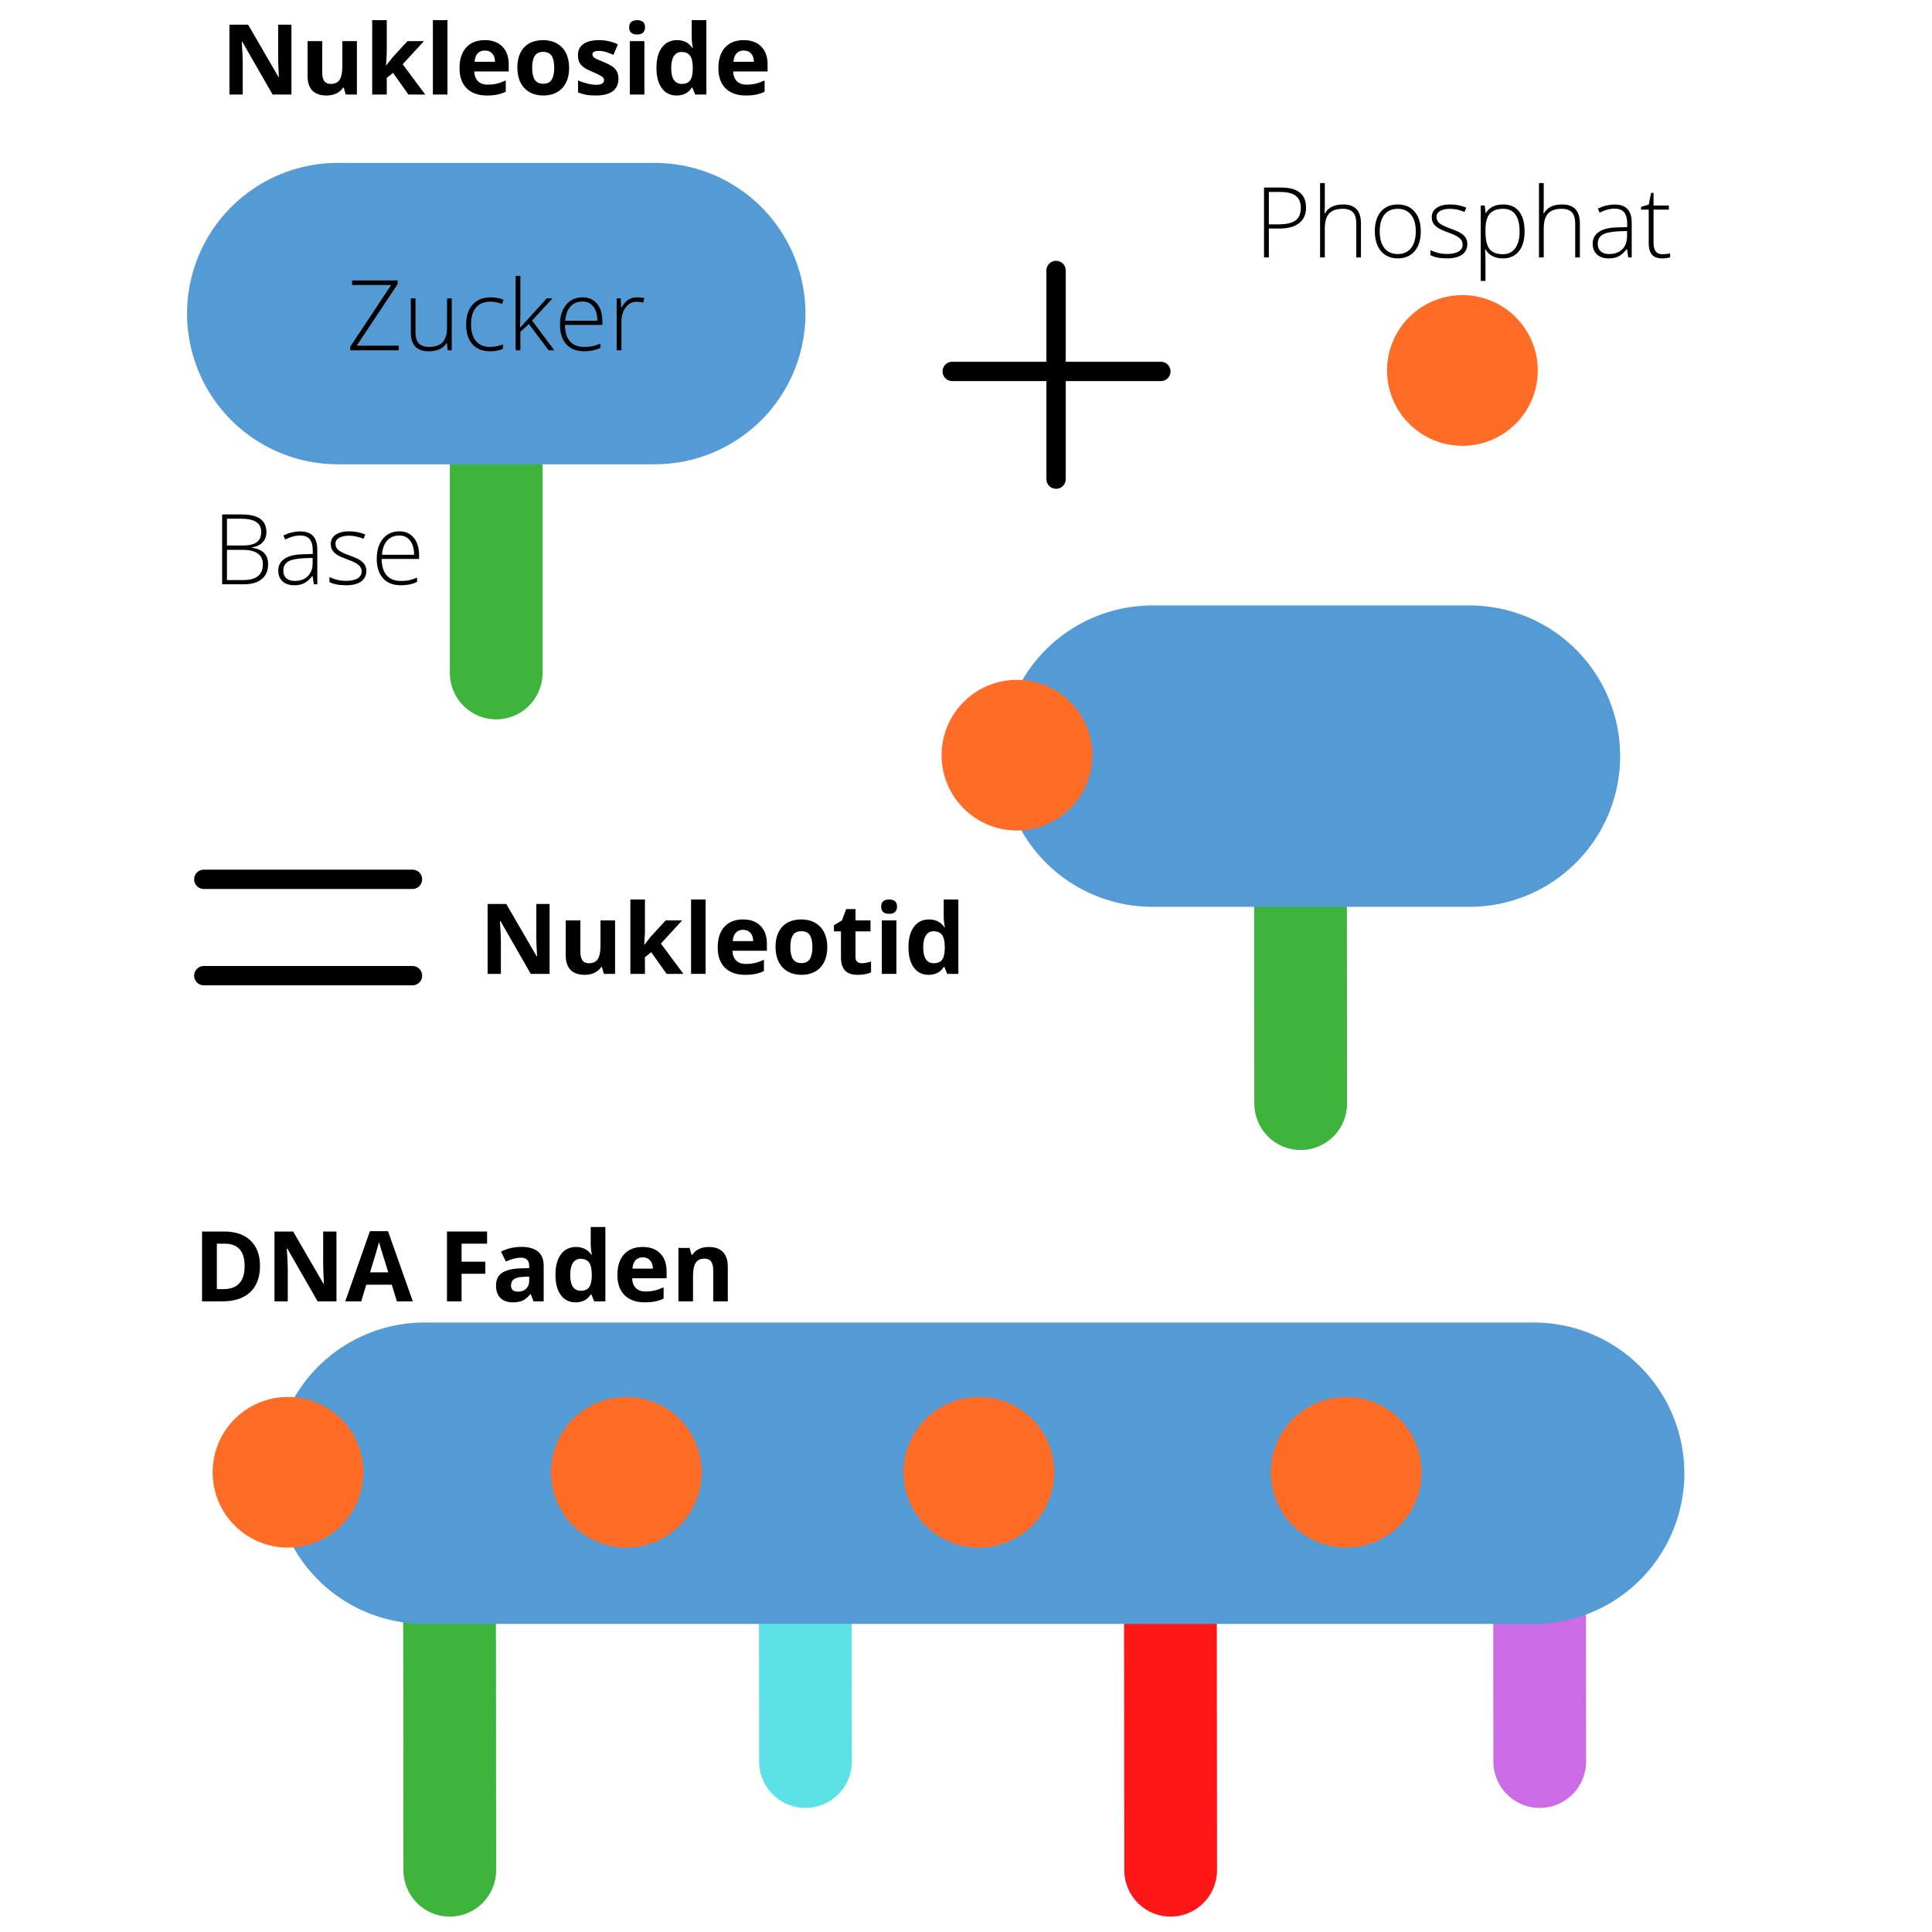 <svg xmlns="http://www.w3.org/2000/svg" xmlns:xlink="http://www.w3.org/1999/xlink" width="500" zoomAndPan="magnify" viewBox="0 0 375 375" height="500" preserveAspectRatio="xMidYMid meet" version="1.0"><defs><g><g id="id1"/><g id="id2"/></g></defs><rect x="-37.5" width="450" fill="rgb(100%, 100%, 100%)" y="-37.5" height="450" fill-opacity="1"/><rect x="-37.5" width="450" fill="rgb(100%, 100%, 100%)" y="-37.5" height="450" fill-opacity="1"/><rect x="-37.5" width="450" fill="rgb(100%, 100%, 100%)" y="-37.5" height="450" fill-opacity="1"/><path stroke-linecap="round" transform="matrix(0, 18.081, -18, 0, 96.314, 60.868)" fill="none" stroke-linejoin="miter" d="M 0.5 0 L 3.856 0 " stroke="rgb(24.709%, 70.589%, 23.529%)" stroke-width="1" stroke-opacity="1" stroke-miterlimit="4"/><path stroke-linecap="round" transform="matrix(58.494, 0, 0, 58.5, 36.308, 60.867)" fill="none" stroke-linejoin="miter" d="M 0.5 -0 L 1.552 -0 " stroke="rgb(32.939%, 60.779%, 83.53%)" stroke-width="1" stroke-opacity="1" stroke-miterlimit="4"/><path fill="rgb(100%, 42.349%, 14.899%)" d="M 283.855 57.285 C 275.777 57.285 269.23 63.832 269.23 71.91 C 269.23 79.988 275.777 86.535 283.855 86.535 C 291.93 86.535 298.48 79.988 298.48 71.91 C 298.48 63.832 291.93 57.285 283.855 57.285 " fill-opacity="1" fill-rule="nonzero"/><path stroke-linecap="round" transform="matrix(0, 3.734, -3.75, 0, 204.981, 50.624)" fill="none" stroke-linejoin="miter" d="M 0.5 0 L 11.351 0 " stroke="rgb(0%, 0%, 0%)" stroke-width="1" stroke-opacity="1" stroke-miterlimit="4"/><path stroke-linecap="round" transform="matrix(-3.734, -0, 0, -3.75, 227.199, 72.092)" fill="none" stroke-linejoin="miter" d="M 0.5 -0 L 11.351 -0 " stroke="rgb(0%, 0%, 0%)" stroke-width="1" stroke-opacity="1" stroke-miterlimit="4"/><path stroke-linecap="round" transform="matrix(0.016, 18.047, -18, 0.016, 252.409, 151.969)" fill="none" stroke-linejoin="miter" d="M 0.5 -0 L 3.448 0 " stroke="rgb(24.709%, 70.589%, 23.529%)" stroke-width="1" stroke-opacity="1" stroke-miterlimit="4"/><path stroke-linecap="round" transform="matrix(58.494, 0, 0, 58.5, 194.439, 146.764)" fill="none" stroke-linejoin="miter" d="M 0.5 0 L 1.552 0 " stroke="rgb(32.939%, 60.779%, 83.53%)" stroke-width="1" stroke-opacity="1" stroke-miterlimit="4"/><path fill="rgb(100%, 42.349%, 14.899%)" d="M 197.387 131.957 C 189.309 131.957 182.762 138.504 182.762 146.582 C 182.762 154.66 189.309 161.207 197.387 161.207 C 205.465 161.207 212.012 154.66 212.012 146.582 C 212.012 138.504 205.465 131.957 197.387 131.957 " fill-opacity="1" fill-rule="nonzero"/><g fill="rgb(0%, 0%, 0%)" fill-opacity="1"><g transform="translate(243.424, 49.967)"><g><path d="M 10.078 -9.672 C 10.078 -8.359 9.629 -7.352 8.734 -6.656 C 7.848 -5.957 6.594 -5.609 4.969 -5.609 L 2.859 -5.609 L 2.859 0 L 1.922 0 L 1.922 -13.562 L 5.234 -13.562 C 8.461 -13.562 10.078 -12.266 10.078 -9.672 Z M 2.859 -6.422 L 4.734 -6.422 C 6.254 -6.422 7.352 -6.672 8.031 -7.172 C 8.719 -7.68 9.062 -8.5 9.062 -9.625 C 9.062 -10.676 8.738 -11.453 8.094 -11.953 C 7.457 -12.453 6.461 -12.703 5.109 -12.703 L 2.859 -12.703 Z M 2.859 -6.422 "/></g></g></g><g fill="rgb(0%, 0%, 0%)" fill-opacity="1"><g transform="translate(254.536, 49.967)"><g><path d="M 8.719 0 L 8.719 -6.547 C 8.719 -7.555 8.504 -8.289 8.078 -8.75 C 7.648 -9.207 6.988 -9.438 6.094 -9.438 C 4.883 -9.438 4 -9.129 3.438 -8.516 C 2.883 -7.91 2.609 -6.926 2.609 -5.562 L 2.609 0 L 1.688 0 L 1.688 -14.438 L 2.609 -14.438 L 2.609 -9.844 L 2.562 -8.547 L 2.625 -8.547 C 3 -9.16 3.473 -9.602 4.047 -9.875 C 4.629 -10.145 5.348 -10.281 6.203 -10.281 C 8.484 -10.281 9.625 -9.051 9.625 -6.594 L 9.625 0 Z M 8.719 0 "/></g></g></g><g fill="rgb(0%, 0%, 0%)" fill-opacity="1"><g transform="translate(265.741, 49.967)"><g><path d="M 10.031 -5.062 C 10.031 -3.414 9.629 -2.129 8.828 -1.203 C 8.035 -0.273 6.938 0.188 5.531 0.188 C 4.645 0.188 3.863 -0.023 3.188 -0.453 C 2.52 -0.879 2.004 -1.488 1.641 -2.281 C 1.285 -3.082 1.109 -4.008 1.109 -5.062 C 1.109 -6.707 1.504 -7.988 2.297 -8.906 C 3.098 -9.82 4.191 -10.281 5.578 -10.281 C 6.961 -10.281 8.051 -9.812 8.844 -8.875 C 9.633 -7.945 10.031 -6.676 10.031 -5.062 Z M 2.062 -5.062 C 2.062 -3.676 2.363 -2.594 2.969 -1.812 C 3.582 -1.039 4.445 -0.656 5.562 -0.656 C 6.676 -0.656 7.535 -1.039 8.141 -1.812 C 8.754 -2.594 9.062 -3.676 9.062 -5.062 C 9.062 -6.445 8.754 -7.52 8.141 -8.281 C 7.523 -9.051 6.66 -9.438 5.547 -9.438 C 4.43 -9.438 3.57 -9.055 2.969 -8.297 C 2.363 -7.535 2.062 -6.457 2.062 -5.062 Z M 2.062 -5.062 "/></g></g></g><g fill="rgb(0%, 0%, 0%)" fill-opacity="1"><g transform="translate(276.872, 49.967)"><g><path d="M 7.938 -2.625 C 7.938 -1.719 7.594 -1.02 6.906 -0.531 C 6.219 -0.051 5.242 0.188 3.984 0.188 C 2.641 0.188 1.57 -0.02 0.781 -0.438 L 0.781 -1.422 C 1.789 -0.922 2.859 -0.672 3.984 -0.672 C 4.984 -0.672 5.738 -0.832 6.25 -1.156 C 6.77 -1.488 7.031 -1.93 7.031 -2.484 C 7.031 -2.992 6.82 -3.422 6.406 -3.766 C 6 -4.109 5.328 -4.445 4.391 -4.781 C 3.379 -5.145 2.672 -5.457 2.266 -5.719 C 1.859 -5.988 1.551 -6.285 1.344 -6.609 C 1.133 -6.941 1.031 -7.348 1.031 -7.828 C 1.031 -8.586 1.348 -9.188 1.984 -9.625 C 2.617 -10.062 3.504 -10.281 4.641 -10.281 C 5.723 -10.281 6.754 -10.078 7.734 -9.672 L 7.391 -8.828 C 6.398 -9.234 5.484 -9.438 4.641 -9.438 C 3.816 -9.438 3.16 -9.301 2.672 -9.031 C 2.191 -8.758 1.953 -8.383 1.953 -7.906 C 1.953 -7.375 2.141 -6.953 2.516 -6.641 C 2.891 -6.328 3.625 -5.973 4.719 -5.578 C 5.625 -5.254 6.281 -4.961 6.688 -4.703 C 7.102 -4.441 7.414 -4.141 7.625 -3.797 C 7.832 -3.461 7.938 -3.07 7.938 -2.625 Z M 7.938 -2.625 "/></g></g></g><g fill="rgb(0%, 0%, 0%)" fill-opacity="1"><g transform="translate(285.72, 49.967)"><g><path d="M 6 0.188 C 4.445 0.188 3.316 -0.395 2.609 -1.562 L 2.547 -1.562 L 2.562 -0.781 C 2.594 -0.32 2.609 0.176 2.609 0.719 L 2.609 4.562 L 1.688 4.562 L 1.688 -10.078 L 2.469 -10.078 L 2.641 -8.641 L 2.703 -8.641 C 3.391 -9.734 4.492 -10.281 6.016 -10.281 C 7.379 -10.281 8.414 -9.832 9.125 -8.938 C 9.844 -8.039 10.203 -6.738 10.203 -5.031 C 10.203 -3.375 9.828 -2.086 9.078 -1.172 C 8.328 -0.266 7.301 0.188 6 0.188 Z M 5.984 -0.625 C 7.016 -0.625 7.812 -1.008 8.375 -1.781 C 8.945 -2.551 9.234 -3.625 9.234 -5 C 9.234 -7.957 8.16 -9.438 6.016 -9.438 C 4.848 -9.438 3.988 -9.113 3.438 -8.469 C 2.883 -7.82 2.609 -6.77 2.609 -5.312 L 2.609 -5.016 C 2.609 -3.441 2.867 -2.316 3.391 -1.641 C 3.922 -0.961 4.785 -0.625 5.984 -0.625 Z M 5.984 -0.625 "/></g></g></g><g fill="rgb(0%, 0%, 0%)" fill-opacity="1"><g transform="translate(297.027, 49.967)"><g><path d="M 8.719 0 L 8.719 -6.547 C 8.719 -7.555 8.504 -8.289 8.078 -8.75 C 7.648 -9.207 6.988 -9.438 6.094 -9.438 C 4.883 -9.438 4 -9.129 3.438 -8.516 C 2.883 -7.91 2.609 -6.926 2.609 -5.562 L 2.609 0 L 1.688 0 L 1.688 -14.438 L 2.609 -14.438 L 2.609 -9.844 L 2.562 -8.547 L 2.625 -8.547 C 3 -9.16 3.473 -9.602 4.047 -9.875 C 4.629 -10.145 5.348 -10.281 6.203 -10.281 C 8.484 -10.281 9.625 -9.051 9.625 -6.594 L 9.625 0 Z M 8.719 0 "/></g></g></g><g fill="rgb(0%, 0%, 0%)" fill-opacity="1"><g transform="translate(308.232, 49.967)"><g><path d="M 7.812 0 L 7.578 -1.594 L 7.5 -1.594 C 7 -0.945 6.477 -0.488 5.938 -0.219 C 5.406 0.051 4.773 0.188 4.047 0.188 C 3.055 0.188 2.285 -0.066 1.734 -0.578 C 1.18 -1.086 0.906 -1.789 0.906 -2.688 C 0.906 -3.664 1.316 -4.426 2.141 -4.969 C 2.961 -5.52 4.148 -5.805 5.703 -5.828 L 7.609 -5.891 L 7.609 -6.562 C 7.609 -7.52 7.414 -8.242 7.031 -8.734 C 6.645 -9.223 6.02 -9.469 5.156 -9.469 C 4.219 -9.469 3.25 -9.207 2.25 -8.688 L 1.906 -9.484 C 3.008 -10.004 4.102 -10.266 5.188 -10.266 C 6.289 -10.266 7.113 -9.973 7.656 -9.391 C 8.207 -8.816 8.484 -7.922 8.484 -6.703 L 8.484 0 Z M 4.094 -0.656 C 5.176 -0.656 6.023 -0.961 6.641 -1.578 C 7.266 -2.191 7.578 -3.047 7.578 -4.141 L 7.578 -5.125 L 5.812 -5.062 C 4.395 -4.988 3.383 -4.766 2.781 -4.391 C 2.188 -4.016 1.891 -3.43 1.891 -2.641 C 1.891 -2.016 2.082 -1.523 2.469 -1.172 C 2.852 -0.828 3.395 -0.656 4.094 -0.656 Z M 4.094 -0.656 "/></g></g></g><g fill="rgb(0%, 0%, 0%)" fill-opacity="1"><g transform="translate(318.296, 49.967)"><g><path d="M 4.344 -0.625 C 4.926 -0.625 5.438 -0.676 5.875 -0.781 L 5.875 -0.031 C 5.426 0.113 4.91 0.188 4.328 0.188 C 3.441 0.188 2.785 -0.051 2.359 -0.531 C 1.93 -1.008 1.719 -1.758 1.719 -2.781 L 1.719 -9.281 L 0.234 -9.281 L 0.234 -9.828 L 1.719 -10.25 L 2.188 -12.531 L 2.656 -12.531 L 2.656 -10.078 L 5.625 -10.078 L 5.625 -9.281 L 2.656 -9.281 L 2.656 -2.906 C 2.656 -2.133 2.789 -1.562 3.062 -1.188 C 3.344 -0.812 3.77 -0.625 4.344 -0.625 Z M 4.344 -0.625 "/></g></g></g><g fill="rgb(0%, 0%, 0%)" fill-opacity="1"><g transform="translate(67.219, 67.992)"><g><path d="M 10.188 0 L 0.766 0 L 0.766 -0.703 L 8.703 -12.672 L 1.125 -12.672 L 1.125 -13.562 L 9.969 -13.562 L 9.969 -12.859 L 2.016 -0.891 L 10.188 -0.891 Z M 10.188 0 "/></g></g></g><g fill="rgb(0%, 0%, 0%)" fill-opacity="1"><g transform="translate(78.164, 67.992)"><g><path d="M 2.484 -10.078 L 2.484 -3.547 C 2.484 -2.535 2.695 -1.801 3.125 -1.344 C 3.551 -0.883 4.211 -0.656 5.109 -0.656 C 6.305 -0.656 7.188 -0.957 7.75 -1.562 C 8.32 -2.164 8.609 -3.148 8.609 -4.516 L 8.609 -10.078 L 9.516 -10.078 L 9.516 0 L 8.734 0 L 8.578 -1.391 L 8.516 -1.391 C 7.859 -0.336 6.691 0.188 5.016 0.188 C 2.723 0.188 1.578 -1.039 1.578 -3.5 L 1.578 -10.078 Z M 2.484 -10.078 "/></g></g></g><g fill="rgb(0%, 0%, 0%)" fill-opacity="1"><g transform="translate(89.369, 67.992)"><g><path d="M 5.719 0.188 C 4.27 0.188 3.141 -0.266 2.328 -1.172 C 1.516 -2.086 1.109 -3.359 1.109 -4.984 C 1.109 -6.648 1.531 -7.945 2.375 -8.875 C 3.219 -9.812 4.379 -10.281 5.859 -10.281 C 6.723 -10.281 7.555 -10.129 8.359 -9.828 L 8.109 -9.016 C 7.234 -9.297 6.473 -9.438 5.828 -9.438 C 4.598 -9.438 3.66 -9.055 3.016 -8.297 C 2.379 -7.535 2.062 -6.438 2.062 -5 C 2.062 -3.633 2.379 -2.566 3.016 -1.797 C 3.66 -1.035 4.555 -0.656 5.703 -0.656 C 6.609 -0.656 7.457 -0.816 8.25 -1.141 L 8.25 -0.281 C 7.602 0.031 6.758 0.188 5.719 0.188 Z M 5.719 0.188 "/></g></g></g><g fill="rgb(0%, 0%, 0%)" fill-opacity="1"><g transform="translate(98.394, 67.992)"><g><path d="M 2.594 -4.422 L 7.734 -10.078 L 8.844 -10.078 L 4.875 -5.781 L 9.188 0 L 8.094 0 L 4.266 -5.094 L 2.609 -3.594 L 2.609 0 L 1.688 0 L 1.688 -14.438 L 2.609 -14.438 L 2.609 -7.203 L 2.547 -4.422 Z M 2.594 -4.422 "/></g></g></g><g fill="rgb(0%, 0%, 0%)" fill-opacity="1"><g transform="translate(107.586, 67.992)"><g><path d="M 5.766 0.188 C 4.297 0.188 3.148 -0.266 2.328 -1.172 C 1.516 -2.078 1.109 -3.344 1.109 -4.969 C 1.109 -6.57 1.504 -7.859 2.297 -8.828 C 3.086 -9.797 4.156 -10.281 5.5 -10.281 C 6.688 -10.281 7.617 -9.863 8.297 -9.031 C 8.984 -8.207 9.328 -7.082 9.328 -5.656 L 9.328 -4.922 L 2.062 -4.922 C 2.082 -3.535 2.406 -2.477 3.031 -1.75 C 3.664 -1.02 4.578 -0.656 5.766 -0.656 C 6.336 -0.656 6.844 -0.691 7.281 -0.766 C 7.719 -0.848 8.27 -1.023 8.938 -1.297 L 8.938 -0.453 C 8.363 -0.203 7.836 -0.035 7.359 0.047 C 6.879 0.141 6.348 0.188 5.766 0.188 Z M 5.5 -9.469 C 4.52 -9.469 3.734 -9.145 3.141 -8.5 C 2.555 -7.863 2.219 -6.941 2.125 -5.734 L 8.359 -5.734 C 8.359 -6.898 8.102 -7.812 7.594 -8.469 C 7.094 -9.133 6.395 -9.469 5.5 -9.469 Z M 5.5 -9.469 "/></g></g></g><g fill="rgb(0%, 0%, 0%)" fill-opacity="1"><g transform="translate(118.011, 67.992)"><g><path d="M 5.656 -10.281 C 6.082 -10.281 6.539 -10.238 7.031 -10.156 L 6.859 -9.266 C 6.43 -9.367 5.992 -9.422 5.547 -9.422 C 4.691 -9.422 3.988 -9.055 3.438 -8.328 C 2.883 -7.598 2.609 -6.676 2.609 -5.562 L 2.609 0 L 1.688 0 L 1.688 -10.078 L 2.469 -10.078 L 2.562 -8.266 L 2.625 -8.266 C 3.039 -9.004 3.484 -9.523 3.953 -9.828 C 4.422 -10.129 4.988 -10.281 5.656 -10.281 Z M 5.656 -10.281 "/></g></g></g><g fill="rgb(0%, 0%, 0%)" fill-opacity="1"><g transform="translate(41.194, 113.414)"><g><path d="M 1.922 -13.562 L 5.641 -13.562 C 7.316 -13.562 8.547 -13.273 9.328 -12.703 C 10.117 -12.141 10.516 -11.281 10.516 -10.125 C 10.516 -9.344 10.273 -8.691 9.797 -8.172 C 9.316 -7.648 8.613 -7.312 7.688 -7.156 L 7.688 -7.109 C 8.77 -6.941 9.566 -6.598 10.078 -6.078 C 10.586 -5.555 10.844 -4.828 10.844 -3.891 C 10.844 -2.641 10.426 -1.676 9.594 -1 C 8.77 -0.332 7.598 0 6.078 0 L 1.922 0 Z M 2.859 -7.531 L 5.859 -7.531 C 7.129 -7.531 8.051 -7.738 8.625 -8.156 C 9.207 -8.582 9.5 -9.25 9.5 -10.156 C 9.5 -11.051 9.172 -11.703 8.516 -12.109 C 7.867 -12.523 6.898 -12.734 5.609 -12.734 L 2.859 -12.734 Z M 2.859 -6.688 L 2.859 -0.828 L 6.062 -0.828 C 8.57 -0.828 9.828 -1.848 9.828 -3.891 C 9.828 -5.754 8.504 -6.688 5.859 -6.688 Z M 2.859 -6.688 "/></g></g></g><g fill="rgb(0%, 0%, 0%)" fill-opacity="1"><g transform="translate(53.104, 113.414)"><g><path d="M 7.812 0 L 7.578 -1.594 L 7.5 -1.594 C 7 -0.945 6.477 -0.488 5.938 -0.219 C 5.406 0.051 4.773 0.188 4.047 0.188 C 3.055 0.188 2.285 -0.066 1.734 -0.578 C 1.18 -1.086 0.906 -1.789 0.906 -2.688 C 0.906 -3.664 1.316 -4.426 2.141 -4.969 C 2.961 -5.52 4.148 -5.805 5.703 -5.828 L 7.609 -5.891 L 7.609 -6.562 C 7.609 -7.52 7.414 -8.242 7.031 -8.734 C 6.645 -9.223 6.02 -9.469 5.156 -9.469 C 4.219 -9.469 3.25 -9.207 2.25 -8.688 L 1.906 -9.484 C 3.008 -10.004 4.102 -10.266 5.188 -10.266 C 6.289 -10.266 7.113 -9.973 7.656 -9.391 C 8.207 -8.816 8.484 -7.922 8.484 -6.703 L 8.484 0 Z M 4.094 -0.656 C 5.176 -0.656 6.023 -0.961 6.641 -1.578 C 7.266 -2.191 7.578 -3.047 7.578 -4.141 L 7.578 -5.125 L 5.812 -5.062 C 4.395 -4.988 3.383 -4.766 2.781 -4.391 C 2.188 -4.016 1.891 -3.43 1.891 -2.641 C 1.891 -2.016 2.082 -1.523 2.469 -1.172 C 2.852 -0.828 3.395 -0.656 4.094 -0.656 Z M 4.094 -0.656 "/></g></g></g><g fill="rgb(0%, 0%, 0%)" fill-opacity="1"><g transform="translate(63.168, 113.414)"><g><path d="M 7.938 -2.625 C 7.938 -1.719 7.594 -1.02 6.906 -0.531 C 6.219 -0.051 5.242 0.188 3.984 0.188 C 2.641 0.188 1.57 -0.02 0.781 -0.438 L 0.781 -1.422 C 1.789 -0.922 2.859 -0.672 3.984 -0.672 C 4.984 -0.672 5.738 -0.832 6.25 -1.156 C 6.77 -1.488 7.031 -1.93 7.031 -2.484 C 7.031 -2.992 6.82 -3.422 6.406 -3.766 C 6 -4.109 5.328 -4.445 4.391 -4.781 C 3.379 -5.145 2.672 -5.457 2.266 -5.719 C 1.859 -5.988 1.551 -6.285 1.344 -6.609 C 1.133 -6.941 1.031 -7.348 1.031 -7.828 C 1.031 -8.586 1.348 -9.188 1.984 -9.625 C 2.617 -10.062 3.504 -10.281 4.641 -10.281 C 5.723 -10.281 6.754 -10.078 7.734 -9.672 L 7.391 -8.828 C 6.398 -9.234 5.484 -9.438 4.641 -9.438 C 3.816 -9.438 3.16 -9.301 2.672 -9.031 C 2.191 -8.758 1.953 -8.383 1.953 -7.906 C 1.953 -7.375 2.141 -6.953 2.516 -6.641 C 2.891 -6.328 3.625 -5.973 4.719 -5.578 C 5.625 -5.254 6.281 -4.961 6.688 -4.703 C 7.102 -4.441 7.414 -4.141 7.625 -3.797 C 7.832 -3.461 7.938 -3.07 7.938 -2.625 Z M 7.938 -2.625 "/></g></g></g><g fill="rgb(0%, 0%, 0%)" fill-opacity="1"><g transform="translate(72.016, 113.414)"><g><path d="M 5.766 0.188 C 4.297 0.188 3.148 -0.266 2.328 -1.172 C 1.516 -2.078 1.109 -3.344 1.109 -4.969 C 1.109 -6.57 1.504 -7.859 2.297 -8.828 C 3.086 -9.797 4.156 -10.281 5.5 -10.281 C 6.688 -10.281 7.617 -9.863 8.297 -9.031 C 8.984 -8.207 9.328 -7.082 9.328 -5.656 L 9.328 -4.922 L 2.062 -4.922 C 2.082 -3.535 2.406 -2.477 3.031 -1.75 C 3.664 -1.02 4.578 -0.656 5.766 -0.656 C 6.336 -0.656 6.844 -0.691 7.281 -0.766 C 7.719 -0.848 8.27 -1.023 8.938 -1.297 L 8.938 -0.453 C 8.363 -0.203 7.836 -0.035 7.359 0.047 C 6.879 0.141 6.348 0.188 5.766 0.188 Z M 5.5 -9.469 C 4.52 -9.469 3.734 -9.145 3.141 -8.5 C 2.555 -7.863 2.219 -6.941 2.125 -5.734 L 8.359 -5.734 C 8.359 -6.898 8.102 -7.812 7.594 -8.469 C 7.094 -9.133 6.395 -9.469 5.5 -9.469 Z M 5.5 -9.469 "/></g></g></g><path stroke-linecap="round" transform="matrix(-3.734, -0, 0, -3.75, 81.937, 170.675)" fill="none" stroke-linejoin="miter" d="M 0.5 -0 L 11.352 -0 " stroke="rgb(0%, 0%, 0%)" stroke-width="1" stroke-opacity="1" stroke-miterlimit="4"/><path stroke-linecap="round" transform="matrix(-3.734, -0, 0, -3.75, 81.937, 189.375)" fill="none" stroke-linejoin="miter" d="M 0.5 -0 L 11.352 -0 " stroke="rgb(0%, 0%, 0%)" stroke-width="1" stroke-opacity="1" stroke-miterlimit="4"/><g fill="rgb(0%, 0%, 0%)" fill-opacity="1"><g transform="translate(92.941, 189.025)"><g><path d="M 13.734 0 L 10.078 0 L 4.188 -10.266 L 4.094 -10.266 C 4.219 -8.453 4.281 -7.16 4.281 -6.391 L 4.281 0 L 1.703 0 L 1.703 -13.562 L 5.328 -13.562 L 11.219 -3.406 L 11.297 -3.406 C 11.203 -5.164 11.156 -6.41 11.156 -7.141 L 11.156 -13.562 L 13.734 -13.562 Z M 13.734 0 "/></g></g></g><g fill="rgb(0%, 0%, 0%)" fill-opacity="1"><g transform="translate(108.385, 189.025)"><g><path d="M 8.828 0 L 8.453 -1.328 L 8.297 -1.328 C 7.992 -0.848 7.562 -0.473 7 -0.203 C 6.445 0.055 5.816 0.188 5.109 0.188 C 3.891 0.188 2.969 -0.133 2.344 -0.781 C 1.727 -1.438 1.422 -2.379 1.422 -3.609 L 1.422 -10.375 L 4.266 -10.375 L 4.266 -4.312 C 4.266 -3.562 4.395 -3 4.656 -2.625 C 4.926 -2.25 5.348 -2.062 5.922 -2.062 C 6.711 -2.062 7.285 -2.328 7.641 -2.859 C 7.992 -3.391 8.172 -4.27 8.172 -5.5 L 8.172 -10.375 L 11 -10.375 L 11 0 Z M 8.828 0 "/></g></g></g><g fill="rgb(0%, 0%, 0%)" fill-opacity="1"><g transform="translate(120.87, 189.025)"><g><path d="M 4.203 -5.641 L 5.438 -7.219 L 8.344 -10.375 L 11.531 -10.375 L 7.406 -5.875 L 11.781 0 L 8.516 0 L 5.531 -4.203 L 4.312 -3.234 L 4.312 0 L 1.484 0 L 1.484 -14.438 L 4.312 -14.438 L 4.312 -8 L 4.172 -5.641 Z M 4.203 -5.641 "/></g></g></g><g fill="rgb(0%, 0%, 0%)" fill-opacity="1"><g transform="translate(132.65, 189.025)"><g><path d="M 4.312 0 L 1.484 0 L 1.484 -14.438 L 4.312 -14.438 Z M 4.312 0 "/></g></g></g><g fill="rgb(0%, 0%, 0%)" fill-opacity="1"><g transform="translate(138.447, 189.025)"><g><path d="M 5.781 -8.547 C 5.176 -8.547 4.703 -8.352 4.359 -7.969 C 4.023 -7.594 3.832 -7.055 3.781 -6.359 L 7.75 -6.359 C 7.738 -7.055 7.555 -7.594 7.203 -7.969 C 6.859 -8.352 6.383 -8.547 5.781 -8.547 Z M 6.172 0.188 C 4.504 0.188 3.203 -0.27 2.266 -1.188 C 1.328 -2.113 0.859 -3.422 0.859 -5.109 C 0.859 -6.848 1.289 -8.191 2.156 -9.141 C 3.02 -10.086 4.223 -10.562 5.766 -10.562 C 7.223 -10.562 8.359 -10.145 9.172 -9.312 C 9.992 -8.477 10.406 -7.328 10.406 -5.859 L 10.406 -4.484 L 3.719 -4.484 C 3.75 -3.68 3.988 -3.051 4.438 -2.594 C 4.883 -2.145 5.508 -1.922 6.312 -1.922 C 6.938 -1.922 7.523 -1.984 8.078 -2.109 C 8.641 -2.242 9.223 -2.453 9.828 -2.734 L 9.828 -0.547 C 9.328 -0.297 8.797 -0.113 8.234 0 C 7.672 0.125 6.984 0.188 6.172 0.188 Z M 6.172 0.188 "/></g></g></g><g fill="rgb(0%, 0%, 0%)" fill-opacity="1"><g transform="translate(149.67, 189.025)"><g><path d="M 3.734 -5.203 C 3.734 -4.18 3.898 -3.406 4.234 -2.875 C 4.578 -2.352 5.129 -2.094 5.891 -2.094 C 6.641 -2.094 7.18 -2.352 7.516 -2.875 C 7.848 -3.395 8.016 -4.172 8.016 -5.203 C 8.016 -6.234 7.848 -7.004 7.516 -7.516 C 7.18 -8.023 6.633 -8.281 5.875 -8.281 C 5.113 -8.281 4.566 -8.023 4.234 -7.516 C 3.898 -7.004 3.734 -6.234 3.734 -5.203 Z M 10.906 -5.203 C 10.906 -3.516 10.457 -2.191 9.562 -1.234 C 8.676 -0.285 7.441 0.188 5.859 0.188 C 4.859 0.188 3.977 -0.031 3.219 -0.469 C 2.457 -0.906 1.875 -1.531 1.469 -2.344 C 1.062 -3.164 0.859 -4.117 0.859 -5.203 C 0.859 -6.898 1.297 -8.219 2.172 -9.156 C 3.055 -10.094 4.301 -10.562 5.906 -10.562 C 6.906 -10.562 7.785 -10.344 8.547 -9.906 C 9.305 -9.477 9.891 -8.859 10.297 -8.047 C 10.703 -7.242 10.906 -6.297 10.906 -5.203 Z M 10.906 -5.203 "/></g></g></g><g fill="rgb(0%, 0%, 0%)" fill-opacity="1"><g transform="translate(161.431, 189.025)"><g><path d="M 5.859 -2.062 C 6.348 -2.062 6.941 -2.172 7.641 -2.391 L 7.641 -0.281 C 6.93 0.031 6.062 0.188 5.031 0.188 C 3.906 0.188 3.082 -0.098 2.562 -0.672 C 2.051 -1.242 1.797 -2.102 1.797 -3.25 L 1.797 -8.25 L 0.438 -8.25 L 0.438 -9.438 L 2 -10.391 L 2.812 -12.578 L 4.625 -12.578 L 4.625 -10.375 L 7.531 -10.375 L 7.531 -8.25 L 4.625 -8.25 L 4.625 -3.25 C 4.625 -2.844 4.734 -2.539 4.953 -2.344 C 5.18 -2.156 5.484 -2.062 5.859 -2.062 Z M 5.859 -2.062 "/></g></g></g><g fill="rgb(0%, 0%, 0%)" fill-opacity="1"><g transform="translate(169.677, 189.025)"><g><path d="M 1.359 -13.047 C 1.359 -13.973 1.875 -14.438 2.906 -14.438 C 3.926 -14.438 4.438 -13.973 4.438 -13.047 C 4.438 -12.609 4.305 -12.266 4.047 -12.016 C 3.797 -11.773 3.414 -11.656 2.906 -11.656 C 1.875 -11.656 1.359 -12.117 1.359 -13.047 Z M 4.312 0 L 1.484 0 L 1.484 -10.375 L 4.312 -10.375 Z M 4.312 0 "/></g></g></g><g fill="rgb(0%, 0%, 0%)" fill-opacity="1"><g transform="translate(175.474, 189.025)"><g><path d="M 4.766 0.188 C 3.547 0.188 2.586 -0.285 1.891 -1.234 C 1.203 -2.18 0.859 -3.492 0.859 -5.172 C 0.859 -6.867 1.211 -8.191 1.922 -9.141 C 2.629 -10.086 3.602 -10.562 4.844 -10.562 C 6.145 -10.562 7.141 -10.055 7.828 -9.047 L 7.922 -9.047 C 7.773 -9.816 7.703 -10.504 7.703 -11.109 L 7.703 -14.438 L 10.547 -14.438 L 10.547 0 L 8.375 0 L 7.828 -1.344 L 7.703 -1.344 C 7.066 -0.32 6.086 0.188 4.766 0.188 Z M 5.766 -2.062 C 6.484 -2.062 7.008 -2.27 7.344 -2.688 C 7.688 -3.113 7.875 -3.832 7.906 -4.844 L 7.906 -5.156 C 7.906 -6.258 7.734 -7.051 7.391 -7.531 C 7.047 -8.02 6.488 -8.266 5.719 -8.266 C 5.082 -8.266 4.586 -7.992 4.234 -7.453 C 3.891 -6.922 3.719 -6.145 3.719 -5.125 C 3.719 -4.102 3.895 -3.336 4.25 -2.828 C 4.602 -2.316 5.109 -2.062 5.766 -2.062 Z M 5.766 -2.062 "/></g></g></g><g fill="rgb(0%, 0%, 0%)" fill-opacity="1"><g transform="translate(42.831, 18.35)"><g><path d="M 13.734 0 L 10.078 0 L 4.188 -10.266 L 4.094 -10.266 C 4.219 -8.453 4.281 -7.16 4.281 -6.391 L 4.281 0 L 1.703 0 L 1.703 -13.562 L 5.328 -13.562 L 11.219 -3.406 L 11.297 -3.406 C 11.203 -5.164 11.156 -6.41 11.156 -7.141 L 11.156 -13.562 L 13.734 -13.562 Z M 13.734 0 "/></g></g></g><g fill="rgb(0%, 0%, 0%)" fill-opacity="1"><g transform="translate(58.275, 18.35)"><g><path d="M 8.828 0 L 8.453 -1.328 L 8.297 -1.328 C 7.992 -0.848 7.562 -0.473 7 -0.203 C 6.445 0.055 5.816 0.188 5.109 0.188 C 3.891 0.188 2.969 -0.133 2.344 -0.781 C 1.727 -1.438 1.422 -2.379 1.422 -3.609 L 1.422 -10.375 L 4.266 -10.375 L 4.266 -4.312 C 4.266 -3.562 4.395 -3 4.656 -2.625 C 4.926 -2.25 5.348 -2.062 5.922 -2.062 C 6.711 -2.062 7.285 -2.328 7.641 -2.859 C 7.992 -3.391 8.172 -4.27 8.172 -5.5 L 8.172 -10.375 L 11 -10.375 L 11 0 Z M 8.828 0 "/></g></g></g><g fill="rgb(0%, 0%, 0%)" fill-opacity="1"><g transform="translate(70.759, 18.35)"><g><path d="M 4.203 -5.641 L 5.438 -7.219 L 8.344 -10.375 L 11.531 -10.375 L 7.406 -5.875 L 11.781 0 L 8.516 0 L 5.531 -4.203 L 4.312 -3.234 L 4.312 0 L 1.484 0 L 1.484 -14.438 L 4.312 -14.438 L 4.312 -8 L 4.172 -5.641 Z M 4.203 -5.641 "/></g></g></g><g fill="rgb(0%, 0%, 0%)" fill-opacity="1"><g transform="translate(82.539, 18.35)"><g><path d="M 4.312 0 L 1.484 0 L 1.484 -14.438 L 4.312 -14.438 Z M 4.312 0 "/></g></g></g><g fill="rgb(0%, 0%, 0%)" fill-opacity="1"><g transform="translate(88.336, 18.35)"><g><path d="M 5.781 -8.547 C 5.176 -8.547 4.703 -8.352 4.359 -7.969 C 4.023 -7.594 3.832 -7.055 3.781 -6.359 L 7.75 -6.359 C 7.738 -7.055 7.555 -7.594 7.203 -7.969 C 6.859 -8.352 6.383 -8.547 5.781 -8.547 Z M 6.172 0.188 C 4.504 0.188 3.203 -0.27 2.266 -1.188 C 1.328 -2.113 0.859 -3.422 0.859 -5.109 C 0.859 -6.848 1.289 -8.191 2.156 -9.141 C 3.02 -10.086 4.223 -10.562 5.766 -10.562 C 7.223 -10.562 8.359 -10.145 9.172 -9.312 C 9.992 -8.477 10.406 -7.328 10.406 -5.859 L 10.406 -4.484 L 3.719 -4.484 C 3.75 -3.68 3.988 -3.051 4.438 -2.594 C 4.883 -2.145 5.508 -1.922 6.312 -1.922 C 6.938 -1.922 7.523 -1.984 8.078 -2.109 C 8.641 -2.242 9.223 -2.453 9.828 -2.734 L 9.828 -0.547 C 9.328 -0.297 8.797 -0.113 8.234 0 C 7.672 0.125 6.984 0.188 6.172 0.188 Z M 6.172 0.188 "/></g></g></g><g fill="rgb(0%, 0%, 0%)" fill-opacity="1"><g transform="translate(99.559, 18.35)"><g><path d="M 3.734 -5.203 C 3.734 -4.18 3.898 -3.406 4.234 -2.875 C 4.578 -2.352 5.129 -2.094 5.891 -2.094 C 6.641 -2.094 7.18 -2.352 7.516 -2.875 C 7.848 -3.395 8.016 -4.172 8.016 -5.203 C 8.016 -6.234 7.848 -7.004 7.516 -7.516 C 7.18 -8.023 6.633 -8.281 5.875 -8.281 C 5.113 -8.281 4.566 -8.023 4.234 -7.516 C 3.898 -7.004 3.734 -6.234 3.734 -5.203 Z M 10.906 -5.203 C 10.906 -3.516 10.457 -2.191 9.562 -1.234 C 8.676 -0.285 7.441 0.188 5.859 0.188 C 4.859 0.188 3.977 -0.031 3.219 -0.469 C 2.457 -0.906 1.875 -1.531 1.469 -2.344 C 1.062 -3.164 0.859 -4.117 0.859 -5.203 C 0.859 -6.898 1.297 -8.219 2.172 -9.156 C 3.055 -10.094 4.301 -10.562 5.906 -10.562 C 6.906 -10.562 7.785 -10.344 8.547 -9.906 C 9.305 -9.477 9.891 -8.859 10.297 -8.047 C 10.703 -7.242 10.906 -6.297 10.906 -5.203 Z M 10.906 -5.203 "/></g></g></g><g fill="rgb(0%, 0%, 0%)" fill-opacity="1"><g transform="translate(111.321, 18.35)"><g><path d="M 8.719 -3.078 C 8.719 -2.016 8.348 -1.203 7.609 -0.641 C 6.867 -0.086 5.766 0.188 4.297 0.188 C 3.535 0.188 2.891 0.133 2.359 0.031 C 1.828 -0.07 1.332 -0.223 0.875 -0.422 L 0.875 -2.75 C 1.395 -2.508 1.984 -2.305 2.641 -2.141 C 3.305 -1.973 3.891 -1.891 4.391 -1.891 C 5.41 -1.891 5.922 -2.188 5.922 -2.781 C 5.922 -3 5.852 -3.176 5.719 -3.312 C 5.582 -3.457 5.348 -3.613 5.016 -3.781 C 4.68 -3.957 4.238 -4.164 3.688 -4.406 C 2.883 -4.738 2.297 -5.047 1.922 -5.328 C 1.547 -5.617 1.273 -5.945 1.109 -6.312 C 0.941 -6.676 0.859 -7.129 0.859 -7.672 C 0.859 -8.598 1.211 -9.312 1.922 -9.812 C 2.641 -10.312 3.656 -10.562 4.969 -10.562 C 6.219 -10.562 7.43 -10.289 8.609 -9.75 L 7.75 -7.703 C 7.238 -7.93 6.754 -8.113 6.297 -8.25 C 5.848 -8.395 5.391 -8.469 4.922 -8.469 C 4.086 -8.469 3.672 -8.242 3.672 -7.797 C 3.672 -7.535 3.801 -7.312 4.062 -7.125 C 4.332 -6.945 4.922 -6.676 5.828 -6.312 C 6.641 -5.977 7.234 -5.672 7.609 -5.391 C 7.992 -5.109 8.273 -4.781 8.453 -4.406 C 8.629 -4.031 8.719 -3.586 8.719 -3.078 Z M 8.719 -3.078 "/></g></g></g><g fill="rgb(0%, 0%, 0%)" fill-opacity="1"><g transform="translate(120.763, 18.35)"><g><path d="M 1.359 -13.047 C 1.359 -13.973 1.875 -14.438 2.906 -14.438 C 3.926 -14.438 4.438 -13.973 4.438 -13.047 C 4.438 -12.609 4.305 -12.266 4.047 -12.016 C 3.797 -11.773 3.414 -11.656 2.906 -11.656 C 1.875 -11.656 1.359 -12.117 1.359 -13.047 Z M 4.312 0 L 1.484 0 L 1.484 -10.375 L 4.312 -10.375 Z M 4.312 0 "/></g></g></g><g fill="rgb(0%, 0%, 0%)" fill-opacity="1"><g transform="translate(126.56, 18.35)"><g><path d="M 4.766 0.188 C 3.547 0.188 2.586 -0.285 1.891 -1.234 C 1.203 -2.18 0.859 -3.492 0.859 -5.172 C 0.859 -6.867 1.211 -8.191 1.922 -9.141 C 2.629 -10.086 3.602 -10.562 4.844 -10.562 C 6.145 -10.562 7.141 -10.055 7.828 -9.047 L 7.922 -9.047 C 7.773 -9.816 7.703 -10.504 7.703 -11.109 L 7.703 -14.438 L 10.547 -14.438 L 10.547 0 L 8.375 0 L 7.828 -1.344 L 7.703 -1.344 C 7.066 -0.32 6.086 0.188 4.766 0.188 Z M 5.766 -2.062 C 6.484 -2.062 7.008 -2.27 7.344 -2.688 C 7.688 -3.113 7.875 -3.832 7.906 -4.844 L 7.906 -5.156 C 7.906 -6.258 7.734 -7.051 7.391 -7.531 C 7.047 -8.02 6.488 -8.266 5.719 -8.266 C 5.082 -8.266 4.586 -7.992 4.234 -7.453 C 3.891 -6.922 3.719 -6.145 3.719 -5.125 C 3.719 -4.102 3.895 -3.336 4.25 -2.828 C 4.602 -2.316 5.109 -2.062 5.766 -2.062 Z M 5.766 -2.062 "/></g></g></g><g fill="rgb(0%, 0%, 0%)" fill-opacity="1"><g transform="translate(138.581, 18.35)"><g><path d="M 5.781 -8.547 C 5.176 -8.547 4.703 -8.352 4.359 -7.969 C 4.023 -7.594 3.832 -7.055 3.781 -6.359 L 7.75 -6.359 C 7.738 -7.055 7.555 -7.594 7.203 -7.969 C 6.859 -8.352 6.383 -8.547 5.781 -8.547 Z M 6.172 0.188 C 4.504 0.188 3.203 -0.27 2.266 -1.188 C 1.328 -2.113 0.859 -3.422 0.859 -5.109 C 0.859 -6.848 1.289 -8.191 2.156 -9.141 C 3.02 -10.086 4.223 -10.562 5.766 -10.562 C 7.223 -10.562 8.359 -10.145 9.172 -9.312 C 9.992 -8.477 10.406 -7.328 10.406 -5.859 L 10.406 -4.484 L 3.719 -4.484 C 3.75 -3.68 3.988 -3.051 4.438 -2.594 C 4.883 -2.145 5.508 -1.922 6.312 -1.922 C 6.938 -1.922 7.523 -1.984 8.078 -2.109 C 8.641 -2.242 9.223 -2.453 9.828 -2.734 L 9.828 -0.547 C 9.328 -0.297 8.797 -0.113 8.234 0 C 7.672 0.125 6.984 0.188 6.172 0.188 Z M 6.172 0.188 "/></g></g></g><g fill="rgb(0%, 0%, 0%)" fill-opacity="1"><g transform="translate(37.512, 252.598)"><g><path d="M 12.953 -6.906 C 12.953 -4.676 12.316 -2.969 11.047 -1.781 C 9.773 -0.594 7.941 0 5.547 0 L 1.703 0 L 1.703 -13.562 L 5.969 -13.562 C 8.176 -13.562 9.891 -12.977 11.109 -11.812 C 12.336 -10.645 12.953 -9.008 12.953 -6.906 Z M 9.969 -6.844 C 9.969 -9.75 8.68 -11.203 6.109 -11.203 L 4.578 -11.203 L 4.578 -2.375 L 5.812 -2.375 C 8.582 -2.375 9.969 -3.863 9.969 -6.844 Z M 9.969 -6.844 "/></g></g></g><g fill="rgb(0%, 0%, 0%)" fill-opacity="1"><g transform="translate(51.573, 252.598)"><g><path d="M 13.734 0 L 10.078 0 L 4.188 -10.266 L 4.094 -10.266 C 4.219 -8.453 4.281 -7.16 4.281 -6.391 L 4.281 0 L 1.703 0 L 1.703 -13.562 L 5.328 -13.562 L 11.219 -3.406 L 11.297 -3.406 C 11.203 -5.164 11.156 -6.41 11.156 -7.141 L 11.156 -13.562 L 13.734 -13.562 Z M 13.734 0 "/></g></g></g><g fill="rgb(0%, 0%, 0%)" fill-opacity="1"><g transform="translate(67.017, 252.598)"><g><path d="M 10.016 0 L 9.031 -3.234 L 4.078 -3.234 L 3.094 0 L 0 0 L 4.781 -13.625 L 8.297 -13.625 L 13.109 0 Z M 8.344 -5.641 C 7.438 -8.566 6.926 -10.219 6.812 -10.594 C 6.695 -10.977 6.613 -11.285 6.562 -11.516 C 6.352 -10.723 5.77 -8.766 4.812 -5.641 Z M 8.344 -5.641 "/></g></g></g><g fill="rgb(0%, 0%, 0%)" fill-opacity="1"><g transform="translate(80.123, 252.598)"><g/></g></g><g fill="rgb(0%, 0%, 0%)" fill-opacity="1"><g transform="translate(85.058, 252.598)"><g><path d="M 4.531 0 L 1.703 0 L 1.703 -13.562 L 9.484 -13.562 L 9.484 -11.203 L 4.531 -11.203 L 4.531 -7.703 L 9.141 -7.703 L 9.141 -5.359 L 4.531 -5.359 Z M 4.531 0 "/></g></g></g><g fill="rgb(0%, 0%, 0%)" fill-opacity="1"><g transform="translate(95.483, 252.598)"><g><path d="M 8.078 0 L 7.531 -1.406 L 7.453 -1.406 C 6.973 -0.812 6.477 -0.395 5.969 -0.156 C 5.469 0.07 4.816 0.188 4.016 0.188 C 3.016 0.188 2.227 -0.094 1.656 -0.656 C 1.082 -1.227 0.797 -2.039 0.797 -3.094 C 0.797 -4.195 1.18 -5.008 1.953 -5.531 C 2.723 -6.051 3.883 -6.344 5.438 -6.406 L 7.234 -6.453 L 7.234 -6.906 C 7.234 -7.957 6.695 -8.484 5.625 -8.484 C 4.789 -8.484 3.816 -8.234 2.703 -7.734 L 1.766 -9.656 C 2.953 -10.27 4.273 -10.578 5.734 -10.578 C 7.129 -10.578 8.195 -10.273 8.938 -9.672 C 9.676 -9.066 10.047 -8.145 10.047 -6.906 L 10.047 0 Z M 7.234 -4.812 L 6.141 -4.766 C 5.316 -4.742 4.703 -4.598 4.297 -4.328 C 3.898 -4.055 3.703 -3.641 3.703 -3.078 C 3.703 -2.285 4.16 -1.891 5.078 -1.891 C 5.734 -1.891 6.254 -2.078 6.641 -2.453 C 7.035 -2.828 7.234 -3.328 7.234 -3.953 Z M 7.234 -4.812 "/></g></g></g><g fill="rgb(0%, 0%, 0%)" fill-opacity="1"><g transform="translate(106.957, 252.598)"><g><path d="M 4.766 0.188 C 3.547 0.188 2.586 -0.285 1.891 -1.234 C 1.203 -2.18 0.859 -3.492 0.859 -5.172 C 0.859 -6.867 1.211 -8.191 1.922 -9.141 C 2.629 -10.086 3.602 -10.562 4.844 -10.562 C 6.145 -10.562 7.141 -10.055 7.828 -9.047 L 7.922 -9.047 C 7.773 -9.816 7.703 -10.504 7.703 -11.109 L 7.703 -14.438 L 10.547 -14.438 L 10.547 0 L 8.375 0 L 7.828 -1.344 L 7.703 -1.344 C 7.066 -0.32 6.086 0.188 4.766 0.188 Z M 5.766 -2.062 C 6.484 -2.062 7.008 -2.27 7.344 -2.688 C 7.688 -3.113 7.875 -3.832 7.906 -4.844 L 7.906 -5.156 C 7.906 -6.258 7.734 -7.051 7.391 -7.531 C 7.047 -8.02 6.488 -8.266 5.719 -8.266 C 5.082 -8.266 4.586 -7.992 4.234 -7.453 C 3.891 -6.922 3.719 -6.145 3.719 -5.125 C 3.719 -4.102 3.895 -3.336 4.25 -2.828 C 4.602 -2.316 5.109 -2.062 5.766 -2.062 Z M 5.766 -2.062 "/></g></g></g><g fill="rgb(0%, 0%, 0%)" fill-opacity="1"><g transform="translate(118.978, 252.598)"><g><path d="M 5.781 -8.547 C 5.176 -8.547 4.703 -8.352 4.359 -7.969 C 4.023 -7.594 3.832 -7.055 3.781 -6.359 L 7.75 -6.359 C 7.738 -7.055 7.555 -7.594 7.203 -7.969 C 6.859 -8.352 6.383 -8.547 5.781 -8.547 Z M 6.172 0.188 C 4.504 0.188 3.203 -0.27 2.266 -1.188 C 1.328 -2.113 0.859 -3.422 0.859 -5.109 C 0.859 -6.848 1.289 -8.191 2.156 -9.141 C 3.02 -10.086 4.223 -10.562 5.766 -10.562 C 7.223 -10.562 8.359 -10.145 9.172 -9.312 C 9.992 -8.477 10.406 -7.328 10.406 -5.859 L 10.406 -4.484 L 3.719 -4.484 C 3.75 -3.68 3.988 -3.051 4.438 -2.594 C 4.883 -2.145 5.508 -1.922 6.312 -1.922 C 6.938 -1.922 7.523 -1.984 8.078 -2.109 C 8.641 -2.242 9.223 -2.453 9.828 -2.734 L 9.828 -0.547 C 9.328 -0.297 8.797 -0.113 8.234 0 C 7.672 0.125 6.984 0.188 6.172 0.188 Z M 6.172 0.188 "/></g></g></g><g fill="rgb(0%, 0%, 0%)" fill-opacity="1"><g transform="translate(130.201, 252.598)"><g><path d="M 11.062 0 L 8.234 0 L 8.234 -6.062 C 8.234 -6.812 8.098 -7.367 7.828 -7.734 C 7.566 -8.109 7.145 -8.297 6.562 -8.297 C 5.77 -8.297 5.195 -8.031 4.844 -7.5 C 4.488 -6.977 4.312 -6.102 4.312 -4.875 L 4.312 0 L 1.484 0 L 1.484 -10.375 L 3.641 -10.375 L 4.031 -9.047 L 4.188 -9.047 C 4.5 -9.547 4.93 -9.922 5.484 -10.172 C 6.035 -10.43 6.664 -10.562 7.375 -10.562 C 8.582 -10.562 9.5 -10.234 10.125 -9.578 C 10.75 -8.93 11.062 -7.992 11.062 -6.766 Z M 11.062 0 "/></g></g></g><path stroke-linecap="round" transform="matrix(0.016, 18.047, -18, 0.016, 87.249, 300.766)" fill="none" stroke-linejoin="miter" d="M 0.5 -0 L 3.448 -0 " stroke="rgb(24.709%, 70.589%, 23.529%)" stroke-width="1" stroke-opacity="1" stroke-miterlimit="4"/><path stroke-linecap="round" transform="matrix(0.016, 18.047, -18, 0.016, 156.288, 279.667)" fill="none" stroke-linejoin="miter" d="M 0.5 -0 L 3.448 -0 " stroke="rgb(36.079%, 88.239%, 90.199%)" stroke-width="1" stroke-opacity="1" stroke-miterlimit="4"/><path stroke-linecap="round" transform="matrix(0.016, 18.047, -18, 0.016, 227.17, 300.766)" fill="none" stroke-linejoin="miter" d="M 0.5 -0 L 3.448 -0 " stroke="rgb(100%, 8.629%, 8.629%)" stroke-width="1" stroke-opacity="1" stroke-miterlimit="4"/><path stroke-linecap="round" transform="matrix(0.016, 18.047, -18, 0.016, 298.807, 279.667)" fill="none" stroke-linejoin="miter" d="M 0.5 -0 L 3.448 -0 " stroke="rgb(79.61%, 42.349%, 90.199%)" stroke-width="1" stroke-opacity="1" stroke-miterlimit="4"/><path stroke-linecap="round" transform="matrix(58.445, 0, -0, 58.5, 53.173, 285.948)" fill="none" stroke-linejoin="miter" d="M 0.5 0 L 4.184 0 " stroke="rgb(32.939%, 60.779%, 83.53%)" stroke-width="1" stroke-opacity="1" stroke-miterlimit="4"/><path fill="rgb(100%, 42.349%, 14.899%)" d="M 261.293 271.141 C 253.219 271.141 246.668 277.688 246.668 285.766 C 246.668 293.844 253.219 300.391 261.293 300.391 C 269.371 300.391 275.918 293.844 275.918 285.766 C 275.918 277.688 269.371 271.141 261.293 271.141 " fill-opacity="1" fill-rule="nonzero"/><path fill="rgb(100%, 42.349%, 14.899%)" d="M 189.996 271.141 C 181.918 271.141 175.371 277.688 175.371 285.766 C 175.371 293.844 181.918 300.391 189.996 300.391 C 198.074 300.391 204.621 293.844 204.621 285.766 C 204.621 277.688 198.074 271.141 189.996 271.141 " fill-opacity="1" fill-rule="nonzero"/><path fill="rgb(100%, 42.349%, 14.899%)" d="M 121.566 271.141 C 113.492 271.141 106.941 277.688 106.941 285.766 C 106.941 293.844 113.492 300.391 121.566 300.391 C 129.645 300.391 136.191 293.844 136.191 285.766 C 136.191 277.688 129.645 271.141 121.566 271.141 " fill-opacity="1" fill-rule="nonzero"/><path fill="rgb(100%, 42.349%, 14.899%)" d="M 55.895 271.141 C 47.816 271.141 41.27 277.688 41.27 285.766 C 41.27 293.844 47.816 300.391 55.895 300.391 C 63.969 300.391 70.52 293.844 70.52 285.766 C 70.52 277.688 63.969 271.141 55.895 271.141 " fill-opacity="1" fill-rule="nonzero"/></svg>